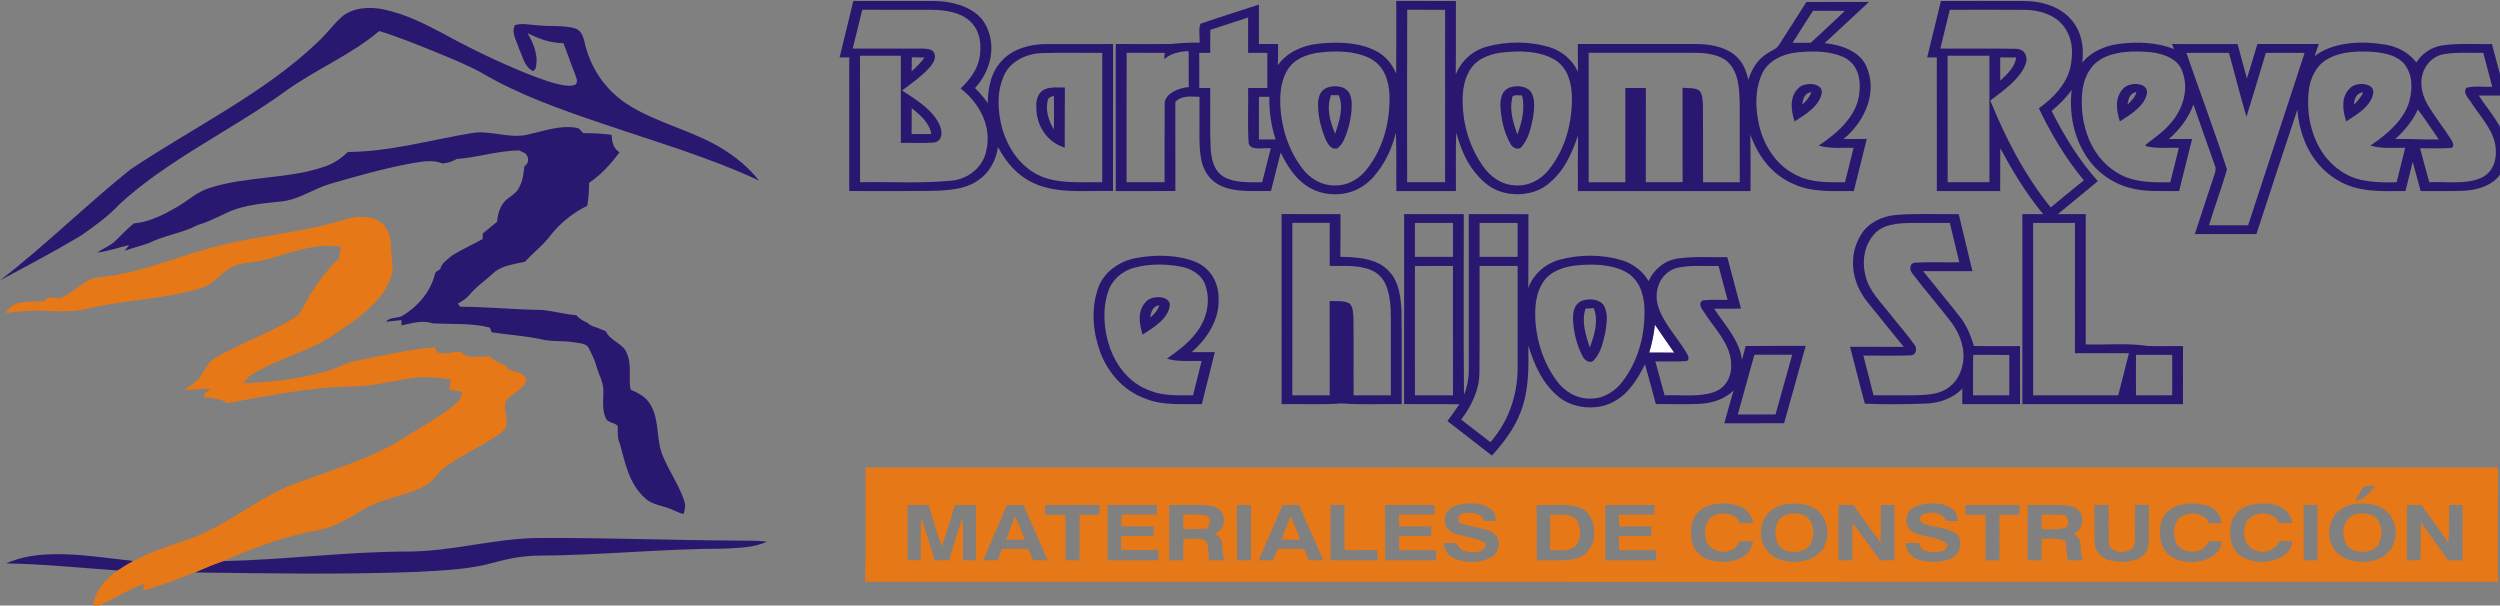 <?xml version="1.0" encoding="UTF-8" standalone="no"?>
<!-- Created with Inkscape (http://www.inkscape.org/) -->
<svg xmlns:inkscape="http://www.inkscape.org/namespaces/inkscape" xmlns:sodipodi="http://sodipodi.sourceforge.net/DTD/sodipodi-0.dtd" xmlns="http://www.w3.org/2000/svg" xmlns:svg="http://www.w3.org/2000/svg" width="166.63mm" height="40.359mm" viewBox="0 0 166.63 40.359" version="1.1" id="svg5" xml:space="preserve" inkscape:export-filename="logosinmargen.svg" inkscape:export-xdpi="96" inkscape:export-ydpi="96">
  <rect x="0" y="0" width="166.63" height="40.359" fill="#808080" stroke="none"/>
  <defs id="defs2"></defs>
  <g inkscape:label="Capa 1" inkscape:groupmode="layer" id="layer1" transform="translate(-17.715,-118.468)">
    <g id="g1198" transform="matrix(0.158,0,0,0.129,10.138,85.672)">
      <g id="#ffffffff">
        <path fill="#ffffff" opacity="1" d="m 746.07,421.95 c 2.66,4.86 5.43,9.65 8.15,14.48 -3.52,-0.02 -7.04,-0.02 -10.55,-0.01 1.16,-4.75 1.98,-9.59 2.4,-14.47 z" id="path1099"></path>
      </g>
      <g id="#2a1770ff">
        <path fill="#2a1770" opacity="1" d="m 407.94,254.73 c 11,0.02 22.01,-0.02 33.01,0.02 8.58,-0.17 18.17,3.08 22.26,11.19 5.31,10.77 3.15,24.32 -3.95,33.78 2,2.44 3.79,5.04 5.39,7.77 0.05,-7.86 1.29,-16.29 6.44,-22.54 4.26,-5.32 11.15,-7.91 17.85,-7.94 9.51,-0.06 19.03,0.02 28.55,-0.03 -0.02,25.32 0,50.64 -0.02,75.96 -10.24,-0.4 -21.02,1.35 -30.74,-2.74 -8.6,-3.59 -14.28,-11.7 -17.77,-20.04 -0.8,6.72 -3.52,13.55 -9.02,17.76 -5.31,4.24 -12.4,4.73 -18.92,4.93 -11.6,0.18 -23.2,0.04 -34.81,0.08 0,-23.01 0.01,-46.02 0,-69.04 -1.36,0 -2.72,0 -4.07,0.01 1.92,-9.73 3.87,-19.44 5.8,-29.17 m 3.75,4.54 c -1.37,6.68 -2.64,13.38 -4.01,20.06 9.79,0.04 19.57,-0.02 29.36,0.02 1.74,0.04 3.87,0.16 4.84,1.87 1.28,2.71 -0.23,5.68 -1.8,7.91 -3.29,4.48 -7.53,8.14 -11.6,11.87 6.54,5.14 13.85,10.7 16.23,19.07 0.78,2.72 0.75,7.15 -2.76,7.8 -4.64,0.46 -9.32,0.08 -13.97,0.2 0,-15.02 0,-30.04 0,-45.06 -5.74,-0.01 -11.49,-0.01 -17.23,0 0.02,21.79 -0.01,43.58 0.02,65.37 12.79,-0.29 25.65,0.71 38.38,-0.78 7.95,-0.82 13.77,-7.95 14.87,-15.55 2.33,-11.7 -2.28,-23.98 -10.82,-32.11 3.92,-4.57 7.16,-9.94 7.98,-16 0.91,-6.48 0.4,-13.91 -4.22,-18.98 -4,-4.39 -10.22,-5.6 -15.91,-5.66 -9.79,-0.06 -19.58,0 -29.36,-0.03 m 60.03,33.4 c -3.47,8.81 -2.91,18.68 -1.05,27.8 2.23,9.22 6.7,18.66 14.88,23.98 8.2,5.07 18.21,3.74 27.38,3.95 0,-22.29 -0.02,-44.58 0.01,-66.87 -8.63,0.11 -17.26,-0.22 -25.88,0.16 -6.69,0.33 -12.94,4.69 -15.34,10.98 m -39.18,-1.63 c 2.05,-2.17 3.91,-4.52 5.42,-7.09 -1.79,-0.05 -3.58,-0.09 -5.36,-0.13 -0.06,2.4 -0.08,4.81 -0.06,7.22 m 0.01,19.07 c -0.04,4.47 -0.01,8.94 -0.02,13.41 2.76,0 5.51,0.01 8.27,-0.04 -0.63,-5.5 -4.45,-9.69 -8.25,-13.37 z" id="path1102"></path>
        <path fill="#2a1770" opacity="1" d="m 636.98,254.72 c 8.38,0.02 16.76,0.01 25.14,0.02 -0.05,12.65 0.08,25.31 -0.07,37.96 2.06,-6.43 6.66,-12.2 13.21,-14.4 8.38,-2.79 17.81,-2.81 26.13,0.21 5.85,2.12 10.08,7.14 12.27,12.84 -0.14,-4.79 -0.07,-9.59 -0.08,-14.38 16.47,0.02 32.95,0 49.42,0.01 5.86,-0.04 12.16,1.24 16.51,5.45 3.59,3.41 5.12,8.33 5.98,13.08 1.33,-5.23 3.69,-10.52 8.15,-13.81 1.65,-1.38 3.91,-2.23 4.82,-4.32 3.86,-7.37 7.65,-14.77 11.53,-22.13 8.8,0.01 17.59,0.01 26.39,-0.01 -6.21,7.12 -12.45,14.21 -18.71,21.29 7.16,0.8 14.71,4.37 17.41,11.49 5.05,13.14 0.11,28.23 -9.4,38.05 3.26,-0.03 6.52,-0.03 9.78,-0.05 -1.8,8.98 -3.67,17.94 -5.48,26.92 -8.28,-0.08 -17.1,0.8 -24.69,-3.25 -10.12,-4.93 -15.94,-15.46 -18.93,-25.89 0.12,9.71 0.04,19.43 0.05,29.15 -24.27,-0.03 -48.55,-0.03 -72.82,0 0,-9.56 -0.07,-19.13 0.05,-28.69 -2.64,9.36 -6.03,19.23 -13.51,25.88 -6.64,5.96 -17.55,5.92 -24.19,-0.02 -7.78,-7 -11.44,-17.39 -13.68,-27.34 -0.28,10.05 -0.09,20.11 -0.13,30.16 -8.38,-0.01 -16.75,-0.02 -25.12,0.01 -0.13,-10.09 0.2,-20.19 -0.23,-30.27 -1.5,8.13 -4.53,16.05 -9.32,22.82 -2.82,3.93 -6.77,7.25 -11.53,8.48 -5.86,1.67 -12.42,0.07 -16.99,-3.9 -5.2,-4.46 -8.23,-10.81 -10.73,-17.05 -1.34,6.63 -2.71,13.25 -4.09,19.87 -7.96,-0.14 -17.14,1.18 -23.65,-4.47 -6.12,-5.64 -6.4,-14.69 -6.52,-22.43 0,-7.24 0,-14.48 0.01,-21.72 -3.63,-0.24 -7.8,-0.73 -10.19,2.66 0.04,15.33 0.01,30.65 0.02,45.98 -8.38,0.03 -16.76,-0.01 -25.14,0.03 -0.01,-25.33 0.01,-50.65 -0.01,-75.98 7.81,-0.04 15.63,0.11 23.45,-0.05 3.95,-0.42 7.9,-0.81 11.89,-0.63 0.2,-3.23 -0.55,-6.74 0.39,-9.79 8.16,-3.45 16.45,-6.6 24.67,-9.91 -0.01,6.79 -0.02,13.59 -0.01,20.38 2.7,0 5.39,0.01 8.09,0.01 -0.01,3.67 0.04,7.34 -0.11,11 3.42,-6.19 9.89,-10.21 16.84,-11.13 8.25,-1.14 17.33,-0.87 24.57,3.72 4.27,2.64 6.95,7.1 8.51,11.76 0.12,-12.54 0.04,-25.07 0.05,-37.61 m 4.61,4.52 c -0.1,29.71 -0.04,59.43 -0.03,89.14 5.33,0 10.67,0 16.01,0 0.02,-29.7 -0.01,-59.39 0.01,-89.09 -5.33,-0.03 -10.67,0.03 -15.99,-0.05 m 162.57,17.1 c 2.55,0 5.12,-0.01 7.69,-0.02 4.74,-5.53 9.69,-10.87 14.33,-16.48 -4.47,-0.06 -8.93,-0.02 -13.4,-0.04 -2.93,5.48 -5.77,11.01 -8.62,16.54 m -245.63,-6.69 c -0.05,3.95 -0.04,7.91 -0.02,11.87 -1.57,0.01 -3.11,0.03 -4.66,0.05 0.03,6.04 -0.02,12.08 0.03,18.13 1.53,0 3.07,0 4.61,0 0.09,10.41 -0.18,20.84 0.17,31.26 0.37,5.22 1.11,11.42 5.71,14.74 4.69,3.18 10.64,2.62 16.03,2.7 1.24,-5.85 2.44,-11.7 3.64,-17.55 -3.04,-0.45 -8.72,1.55 -9.35,-2.83 -0.51,-9.42 -0.07,-18.89 -0.21,-28.32 2.7,0 5.4,0 8.11,0 -0.01,-6.06 0,-12.11 -0.01,-18.17 -2.7,0 -5.4,0 -8.1,0 -0.01,-6.08 0.01,-12.17 -0.01,-18.25 -5.31,2.13 -10.63,4.25 -15.94,6.37 m -19.42,15.14 c 0.05,-0.81 0.13,-2.44 0.18,-3.25 -5.35,-0.02 -10.7,0.02 -16.05,-0.03 -0.1,22.29 -0.01,44.58 -0.04,66.87 5.34,0.01 10.68,0 16.03,0 0.07,-13.78 -0.06,-27.57 0.05,-41.36 0.8,-4.72 5.74,-7.31 10.14,-7.8 -0.03,-6.18 0.01,-12.36 -0.02,-18.54 -3.86,0.02 -7.62,1.26 -10.29,4.11 m 64.34,-3.23 c -4.58,0.92 -9.12,3.29 -11.58,7.41 -3.61,6 -4,13.28 -3.82,20.1 0.55,11.28 3.35,22.69 9.38,32.33 2.89,4.71 7.8,8.74 13.59,8.65 5.77,0.19 10.7,-3.79 13.6,-8.48 7.23,-11.39 9.83,-25.22 9.48,-38.56 -0.29,-6.91 -2.09,-14.86 -8.39,-18.75 -6.64,-3.95 -14.87,-3.96 -22.26,-2.7 m 76.94,0 c -4.6,0.93 -9.12,3.31 -11.58,7.43 -3.27,5.37 -3.85,11.86 -3.86,18 0.19,11.58 2.89,23.33 8.77,33.38 2.79,4.83 7.38,9.27 13.22,9.63 5.86,0.65 11.21,-3.12 14.25,-7.87 7.37,-11.17 10.03,-24.89 9.88,-38.12 -0.2,-6.75 -1.54,-14.41 -7.14,-18.86 -6.71,-4.89 -15.69,-4.89 -23.54,-3.59 m 110.92,10.72 c -3.21,8.51 -2.84,17.96 -1.26,26.78 2.05,10.3 7.06,21.02 16.66,26.23 5.94,3.37 12.95,3.19 19.56,3.1 1.21,-5.94 2.42,-11.87 3.63,-17.81 -4.91,-0.1 -9.99,0.6 -14.71,-1.12 7.99,-6.51 15.48,-14.89 16.95,-25.48 0.9,-6.78 0.48,-15.19 -5.52,-19.63 -6.07,-3.95 -13.83,-3.91 -20.76,-3.03 -6.34,0.8 -12.3,4.85 -14.55,10.96 m -73.18,-10.76 c 0.01,22.29 0,44.58 0,66.87 5.16,-0.01 10.32,-0.01 15.48,0 0.03,-16.23 0,-32.47 0.01,-48.7 2.88,0.01 5.76,0.01 8.64,0 -0.01,16.23 0.01,32.45 -0.01,48.67 5.17,0.03 10.34,0.05 15.52,-0.01 -0.06,-16.26 -0.02,-32.51 -0.03,-48.76 2.4,0.27 5.23,-0.2 7.2,1.54 1.42,2.36 1.22,5.28 1.42,7.94 0.06,13.11 -0.02,26.21 0.03,39.32 5.16,-0.01 10.32,-0.01 15.48,0 -0.02,-13.82 0.02,-27.65 -0.01,-41.47 -0.29,-7.08 -0.31,-15.1 -5.13,-20.81 -3.49,-3.71 -8.87,-4.57 -13.72,-4.58 -14.96,-0.01 -29.92,0.02 -44.88,-0.01 m -139.08,22.72 c -0.04,7.35 -0.03,14.7 -0.01,22.05 2.34,-0.01 4.67,-0.01 7.01,0 -1.85,-7.19 -2.77,-14.61 -2.6,-22.03 -1.47,-0.01 -2.94,-0.02 -4.4,-0.02 z" id="path1104"></path>
        <path fill="#2a1770" opacity="1" d="m 860.93,283.89 c 1.96,-9.72 3.86,-19.44 5.81,-29.15 11.74,0.02 23.49,-0.05 35.24,0.02 7.08,-0.01 14.37,2.78 18.83,8.44 5.28,6.45 6.36,15.26 5.54,23.31 3.51,-5.24 9.29,-8.61 15.47,-9.61 7.77,-1.2 16.09,-0.85 23.25,2.71 -0.22,-0.66 -0.65,-1.98 -0.86,-2.63 9.22,0 18.44,-0.01 27.67,0.01 1.3,5.92 2.58,11.85 3.94,17.77 1.55,-5.91 2.93,-11.86 4.42,-17.78 8.62,0 17.25,0 25.87,0 -0.57,2.09 -1.14,4.18 -1.74,6.26 7.86,-7.4 19.65,-8.02 29.72,-5.98 5.49,1.05 10.31,4.47 13.19,9.26 2.24,-4.39 6.23,-8.03 11.2,-8.88 6.82,-1.17 13.79,-0.47 20.69,-0.66 1.95,8.87 3.85,17.75 5.8,26.63 -3.79,0 -7.57,-0.01 -11.35,-0.01 4.32,8.2 10.51,15.88 11.55,25.39 0.63,5.94 -0.08,12.49 -3.87,17.33 -3.37,4.3 -8.93,6.18 -14.21,6.49 -6,0.27 -12,0.05 -17.99,0.14 -1.14,-5.03 -2.26,-10.06 -3.34,-15.09 -1.04,5.02 -2.07,10.04 -3.07,15.07 -9.15,0.07 -19.05,0.77 -27.05,-4.54 -12.51,-7.94 -17.6,-23.37 -18.56,-37.48 -5.86,21.39 -11.49,42.84 -17.26,64.26 -8.66,0.01 -17.33,-0.02 -25.99,0.01 2.79,-10.35 5.53,-20.71 8.37,-31.04 0.41,-1.43 0.64,-2.95 0.1,-4.37 -3.03,-10.51 -6.09,-21.02 -9.05,-31.55 -1.96,6.69 -5.63,12.76 -10.36,17.85 3.26,-0.03 6.52,-0.03 9.8,-0.04 -1.8,8.98 -3.67,17.94 -5.48,26.91 -7.07,-0.17 -14.41,0.7 -21.19,-1.78 -7.48,-2.5 -13.52,-8.26 -17.34,-15.05 -6.06,-10.66 -7.9,-23.32 -6.8,-35.42 -2.28,4.01 -5.23,7.57 -8.46,10.83 5.24,12.72 11.35,25.18 19.51,36.31 -5.63,5.68 -11.28,11.34 -16.89,17.05 3.92,-0.03 7.85,-0.03 11.78,-0.03 0,22.45 0,44.89 0,67.33 8.69,0.34 17.5,-0.8 26.1,0.79 4.96,0.26 9.95,0 14.93,0.09 -0.04,9.99 -0.03,19.99 -0.01,29.98 -22.58,0.01 -45.16,-0.01 -67.74,0.01 -0.04,-32.73 0.06,-65.46 -0.03,-98.19 2.92,0 5.85,-0.01 8.78,0 -7.21,-10.69 -12.94,-22.28 -18.07,-34.08 -0.07,7.39 -0.01,14.78 -0.05,22.17 -8.91,-0.03 -17.82,-0.02 -26.72,-0.01 -0.04,-23.01 0,-46.03 -0.02,-69.04 -1.37,-0.01 -2.72,-0.01 -4.06,-0.01 m 9.53,-24.6 c -1.31,6.69 -2.64,13.37 -3.98,20.05 10.75,0.1 21.5,-0.17 32.24,0.12 3.91,0.3 4.78,5.07 3.67,8.14 -2.54,7.75 -9.08,13.19 -14.84,18.6 6.44,19.25 14.28,38.2 25.48,55.22 4.69,-4.64 9.25,-9.41 13.98,-14.01 -7.81,-11.58 -13.9,-24.23 -18.97,-37.22 6.28,-5.44 11.52,-12.46 13.2,-20.73 1.45,-7.51 1.25,-15.99 -3.27,-22.47 -3.53,-5.17 -9.87,-7.67 -15.97,-7.67 -10.52,-0.1 -21.03,-0.03 -31.54,-0.03 m 60.49,28.73 c -5.09,7.2 -5.17,16.57 -4.54,25.03 1.15,11.67 5.49,24.21 15.58,31.08 6.25,4.38 14.17,4.46 21.5,4.25 1.23,-5.92 2.43,-11.86 3.63,-17.79 -4.67,-0.18 -9.52,0.64 -14.03,-0.91 l 0.06,-0.71 c 3.11,-3.12 6.65,-5.87 9.28,-9.47 6.58,-8.12 9.37,-19.71 5.69,-29.68 -2.32,-6.08 -9.14,-8.51 -15.14,-8.84 -7.76,-0.63 -16.97,0.36 -22.03,7.04 m 95.29,0.25 c -4.89,7.13 -4.95,16.31 -4.38,24.62 1.13,11.6 5.38,24.03 15.27,31.02 6.3,4.56 14.37,4.7 21.83,4.49 1.22,-5.94 2.44,-11.87 3.63,-17.81 -4.9,-0.12 -9.98,0.63 -14.67,-1.15 7.3,-6.02 14.23,-13.4 16.42,-22.9 1.36,-6.46 1.52,-13.89 -2.34,-19.56 -3.68,-4.9 -10.29,-5.95 -16.02,-6.13 -7.13,-0.27 -15.32,1.25 -19.74,7.42 m -55.97,-6.73 c 5.67,20.09 11.81,40.09 17.13,60.27 -2.29,9.66 -5.2,19.18 -7.59,28.83 5.5,-0.05 11,-0.01 16.51,-0.02 7.95,-29.69 15.91,-59.39 23.84,-89.08 -5.46,-0.01 -10.91,-0.01 -16.37,0 -2.73,11 -5.34,22.03 -8.16,33.01 -2.69,-10.95 -4.89,-22.02 -7.4,-33.01 -5.99,-0.01 -11.98,-0.01 -17.96,0 m 101.11,6.95 c -3.17,6.12 -2.24,13.56 0.57,19.63 3.06,6.4 7,12.34 10.24,18.66 0.43,1.19 1.37,3.16 -0.2,3.88 -4.37,0.44 -8.77,0.08 -13.14,0.2 1.28,5.85 2.55,11.7 3.9,17.54 7.17,-0.43 14.92,1.24 21.61,-2.11 5.45,-2.88 6.86,-9.71 6.4,-15.37 -0.49,-8.82 -6.17,-15.97 -10.2,-23.46 -1.11,-2.37 -4.03,-5.37 -2.02,-7.93 3.45,-1.01 7.19,-0.27 10.76,-0.46 -1.25,-5.85 -2.53,-11.69 -3.78,-17.53 -5.53,0.12 -11.13,-0.42 -16.59,0.66 -3.39,0.69 -6.01,3.3 -7.55,6.29 m -201.84,-5.47 c 0.03,21.79 -0.01,43.58 0.03,65.36 5.87,0 11.74,0.01 17.62,0 0,-21.79 0.01,-43.57 -0.01,-65.36 -5.88,-0.02 -11.76,-0.03 -17.64,0 m 22.21,0.87 c -0.01,4.01 -0.04,8.02 0.01,12.03 3.05,-3.45 6.24,-7.21 6.72,-11.99 -2.25,-0.03 -4.49,-0.04 -6.73,-0.04 m 176.18,26.9 c -2.1,5.69 -5.48,10.79 -9.53,15.27 6.13,-0.18 12.25,0.36 18.38,0.23 -2.96,-5.16 -5.76,-10.42 -8.85,-15.5 m -162.31,58.62 c 0.02,29.69 -0.01,59.38 0.02,89.07 11.96,0.01 23.93,-0.01 35.89,0 1.51,-7.25 3.01,-14.5 4.51,-21.75 -7.59,-0.01 -15.18,0 -22.77,0 0.01,-22.44 -0.01,-44.88 0.01,-67.31 -5.89,-0.02 -11.77,-0.02 -17.66,-0.01 m 43.4,68.18 c -0.06,6.97 -0.02,13.93 0,20.9 5.09,-0.02 10.18,0 15.28,-0.02 0.01,-6.96 0,-13.91 0,-20.87 -5.1,0 -10.19,0.01 -15.28,-0.01 z" id="path1106"></path>
        <path fill="#2a1770" opacity="1" d="m 192.04,263.02 c 4.55,-4.89 11.89,-5.55 18.03,-3.85 8.88,2.39 16.87,7.2 24.51,12.2 11.56,7.76 23.54,14.93 36.04,21.06 5.02,2.32 10.04,4.89 15.52,5.92 1.55,0.25 3.3,0.42 4.7,-0.48 1.11,-1.73 0.08,-3.72 -0.34,-5.48 -1.75,-5.25 -3.15,-10.6 -4.88,-15.86 -5.51,-0.02 -10.58,-2.33 -15.15,-5.2 2.8,5.67 4.83,12.32 3.33,18.62 -0.25,0.25 -0.76,0.75 -1.01,1 -3.61,-2.26 -4.18,-7.2 -5.69,-10.91 -0.94,-4.14 -3.62,-8.6 -1.95,-12.82 3.13,-1.21 6.52,-0.05 9.76,0.1 5.11,0.72 10.46,-0.15 15.42,1.5 3.01,1.04 3.63,4.5 4.23,7.22 2.17,12.1 7.98,23.89 17.63,31.74 12.48,10.08 28.66,13.99 41.26,23.89 5.76,4.41 10.78,9.79 14.71,15.89 -21,-12.11 -43.95,-20.15 -66.22,-29.52 -17.62,-7.27 -35.32,-14.95 -50.83,-26.2 -6.33,-4.29 -13.26,-7.57 -20.05,-11.05 -7.61,-3.72 -15.19,-7.57 -23.15,-10.52 -11.84,12.38 -27.42,20.17 -40.1,31.57 -22.56,19.86 -49.18,35.08 -69.28,57.71 -4.74,6.22 -10.58,11.47 -16.54,16.49 -11.02,8.05 -22.48,15.49 -33.91,22.96 19.17,-18.16 35.99,-38.63 54.8,-57.14 26.48,-21.76 56.66,-39.5 79.08,-65.85 3.67,-4.09 6.43,-8.9 10.08,-12.99 z" id="path1108"></path>
        <path fill="#2a1770" opacity="1" d="m 806.75,299.61 c 2.63,-3.1 9.84,-2.7 9.73,2.29 -0.67,6.74 -6.52,11.22 -11.5,15.06 -1.43,-5.64 -2.37,-12.6 1.77,-17.35 m 1.43,8.68 c 1.79,-1.83 3.19,-4 3.93,-6.46 -3.14,0.53 -3.56,3.88 -3.93,6.46 z" id="path1110"></path>
        <path fill="#2a1770" opacity="1" d="m 943.8,299.81 c 2.55,-3.37 10.19,-2.95 9.88,2.22 -0.72,6.66 -6.55,11.11 -11.47,14.93 -1.44,-5.58 -2.35,-12.37 1.59,-17.15 m 1.61,8.45 c 1.75,-1.84 3.34,-3.92 3.79,-6.5 -3.04,0.71 -3.39,3.94 -3.79,6.5 z" id="path1112"></path>
        <path fill="#2a1770" opacity="1" d="m 1039.5,299.55 c 2.65,-3.05 9.9,-2.61 9.64,2.4 -0.62,6.7 -6.51,11.19 -11.46,15 -1.45,-5.65 -2.39,-12.67 1.82,-17.4 m 1.41,8.79 c 1.7,-1.86 3.08,-4 3.95,-6.38 -3.22,0.33 -3.68,3.8 -3.95,6.38 z" id="path1114"></path>
        <path fill="#2a1770" opacity="1" d="m 487.37,301.39 c 2.57,-2.59 6.51,-1.87 9.8,-1.95 -0.1,10.36 0.01,20.73 -0.06,31.09 -7.47,-2.87 -11.34,-10.92 -11.89,-18.5 -0.22,-3.59 -0.42,-7.78 2.15,-10.64 m 2.58,4.69 c -1.01,5.13 0.28,10.43 2.58,15.04 0.08,-5.81 0.08,-11.62 0.01,-17.42 -1.09,0.52 -2.53,0.91 -2.59,2.38 z" id="path1116"></path>
        <path fill="#2a1770" opacity="1" d="m 607.48,299.67 c 2.32,-1.18 5.3,-1.15 7.57,0.15 2.35,1.55 2.95,4.58 3.1,7.19 0.19,5.89 -0.8,11.79 -2.53,17.41 -0.8,2.4 -1.68,4.98 -3.73,6.62 -2.5,0.45 -3.66,-2.3 -4.47,-4.15 -2.18,-6.03 -3.47,-12.44 -3.45,-18.86 0.05,-3.03 0.6,-6.72 3.51,-8.36 m 2,3.73 c -2.12,6.53 -0.41,13.66 1.7,20 1.74,-6.41 3.68,-13.43 1.56,-19.97 -1.09,-0.02 -2.18,-0.03 -3.26,-0.03 z" id="path1118"></path>
        <path fill="#2a1770" opacity="1" d="m 685.16,299.32 c 3.04,-1.13 7.28,-0.47 8.79,2.73 1.83,4.1 1.14,8.78 0.69,13.1 -0.89,5.06 -1.72,10.45 -4.68,14.77 -1.27,2.31 -4.03,0.68 -4.73,-1.2 -2.88,-6.15 -4.07,-13.05 -4.32,-19.8 -0.07,-3.51 0.46,-8.14 4.25,-9.6 m 0.66,5.69 c -1.11,6.28 0.48,12.68 2.22,18.7 1.98,-6.49 3.34,-13.42 2,-20.18 -1.41,0.15 -4.14,-0.83 -4.22,1.48 z" id="path1120"></path>
        <path fill="#2a1770" opacity="1" d="m 270.81,323.72 c 6.58,-1.8 13.26,-4.88 20.23,-3.48 1.51,0.16 2.05,1.78 2.94,2.78 4,0.07 8.01,0.13 11.96,0.87 0.19,3.28 0.53,6.9 3.38,9.05 -3.57,5.78 -7.6,11.4 -12.85,15.77 -0.06,3.97 -0.17,7.95 -0.81,11.88 -6.2,3.61 -11.27,8.97 -15.26,14.88 -2.96,5.19 -7.49,9.19 -10.96,14 -4.6,1.28 -9.85,1.96 -13.23,5.71 -3.4,3.93 -7.53,7.23 -10.36,11.62 -1.24,1.78 -3.02,3.06 -4.74,4.33 0.25,0.4 0.75,1.18 1,1.58 11.65,0.09 23.23,1.49 34.88,1.69 4.73,0.65 9.3,2.23 14.07,2.69 1.13,1.66 2.69,2.87 4.49,3.77 1.06,1.21 2.37,2.09 3.94,2.52 1.38,0.67 2.74,1.36 4.11,2.06 1.53,4.87 7.48,6.31 8.75,11.3 2.28,6.07 0.58,12.61 1.65,18.87 3.56,1.71 6.87,4.24 8.48,7.96 3.91,8.39 2.08,18.08 5.24,26.68 2.63,7.74 6.82,14.9 8.89,22.84 0.69,2.26 0.31,4.6 -0.35,6.81 -1.46,-0.62 -2.88,-1.29 -4.25,-2.06 -3.79,-2.38 -8.81,-2.49 -11.82,-6.11 -7.07,-7.68 -8.49,-18.49 -10.74,-28.25 -1.18,-2.96 -0.79,-6.14 -0.91,-9.23 -1.18,-1.51 -3.56,-1.58 -4.72,-3.18 -2.11,-4.75 -1.26,-10.07 -1.33,-15.1 0.03,-4.32 -1.97,-8.25 -2.91,-12.39 -0.71,-3.4 -2.08,-6.62 -3.4,-9.82 -1.13,-2.27 -4.02,-2.19 -6.15,-2.68 -4.72,-0.91 -9.65,-0.22 -14.28,-1.67 -6.68,-1.7 -13.57,-2.22 -20.33,-3.48 -0.22,-0.61 -0.65,-1.84 -0.87,-2.45 -7.78,-2.47 -16.07,-1.62 -24.08,-2.18 -4.34,-1.82 -8.88,-0.01 -13.16,1.05 0,-0.69 0.01,-2.05 0.02,-2.74 -2.17,0.27 -4.32,0.6 -6.49,0.84 1.56,-2.67 5.05,-1.41 7.17,-3.28 6.77,-5.12 11.72,-12.84 13.38,-21.18 0.05,-1.35 1.38,-1.87 2.25,-2.64 0.52,-3.04 2.91,-4.88 4.89,-6.98 4.09,-3.25 8.76,-5.66 13.03,-8.65 0.01,-0.7 0.01,-2.1 0.02,-2.8 2.02,-2.04 4.06,-4.07 6.07,-6.13 0.33,-4 1.12,-8.12 3.79,-11.27 1.47,-1.25 2.8,-2.66 4.18,-4 2.69,-3.96 3.12,-8.7 3.55,-13.33 2.09,-1.77 1.97,-4.5 0.53,-6.63 -0.93,-0.54 -1.85,-1.08 -2.75,-1.64 -8.98,0.18 -17.44,3.65 -26.34,4.46 -1.74,1.28 -3.89,2.12 -6.02,2.31 -4.13,-2.16 -8.79,-0.92 -13.09,-0.06 -11.67,2.61 -22.97,6.61 -34.23,10.59 -7.15,2.5 -13.04,8.15 -20.74,9.12 -7.26,0.9 -14.75,1.7 -21.39,4.98 -4.54,2.48 -8.82,5.43 -13.73,7.14 -6.41,4.2 -14.19,5.36 -20.68,9.38 -3.33,1.5 -6.86,2.47 -10.2,3.95 0.48,-0.74 1.44,-2.21 1.93,-2.94 -4.53,1.23 -8.85,3.22 -13.52,3.87 2.32,-1.99 5.15,-3.32 7.28,-5.54 2.72,-3.19 5.2,-6.59 8.22,-9.51 6.73,-0.78 12.56,-4.55 17.98,-8.35 4.73,-3.21 8.46,-7.9 13.92,-9.96 15.47,-6.16 32.87,-4.5 48.27,-10.92 4,-1.57 7.34,-4.38 10.05,-7.68 17.92,-0.13 34.97,-6.28 52.36,-9.77 7.97,-1.65 15.89,3.15 23.79,0.73 z" id="path1122"></path>
        <path fill="#2a1770" opacity="1" d="m 588.58,364.85 c 8.28,0.02 16.57,0 24.85,0.01 -0.04,7.35 0.06,14.71 -0.06,22.06 6.42,0.16 13.52,0.63 18.51,5.21 6.01,5.52 6.87,14.28 7.27,21.96 0.22,16.31 0.03,32.63 0.1,48.95 -8.48,-0.21 -16.99,0.44 -25.43,-0.38 -8.37,0.83 -16.82,0.16 -25.22,0.39 -0.01,-32.74 0.02,-65.47 -0.02,-98.2 m 4.55,4.55 c -0.01,29.69 0.01,59.39 -0.01,89.08 5.26,0 10.51,-0.01 15.77,0.01 -0.04,-16.24 0.02,-32.48 -0.03,-48.71 2.73,0.17 5.78,-0.4 8.22,1.13 1.81,1.85 1.56,4.69 1.8,7.07 0.19,13.5 0,27 0.1,40.5 5.24,0 10.47,0 15.71,0 -0.01,-13.17 0.01,-26.34 0,-39.51 -0.03,-5.92 -0.2,-11.99 -2.16,-17.65 -1.08,-3.19 -3.24,-6.09 -6.3,-7.58 -5.35,-2.72 -11.54,-2.01 -17.33,-2.1 -0.05,-7.41 -0.01,-14.83 -0.02,-22.24 -5.25,0.01 -10.5,0.01 -15.75,0 z" id="path1124"></path>
        <path fill="#2a1770" opacity="1" d="m 640.28,364.86 c 8.39,-0.01 16.77,0.01 25.16,0 0.06,31.12 -0.13,62.24 0.09,93.36 1.42,-4.23 2.05,-8.69 2.03,-13.14 -0.01,-26.73 0,-53.46 -0.01,-80.2 8.39,0.01 16.77,0 25.16,0.01 -0.04,12.73 0.06,25.46 -0.05,38.19 1.95,-6.64 6.72,-12.55 13.44,-14.73 8.39,-2.74 17.85,-2.71 26.15,0.37 4.99,1.92 8.91,5.95 11.16,10.75 2.04,-5.52 6.36,-10.66 12.43,-11.7 6.85,-1.19 13.85,-0.49 20.77,-0.67 1.9,8.87 3.86,17.73 5.78,26.59 -3.78,0.04 -7.56,0.04 -11.33,0.03 4.54,8.51 10.87,16.55 11.72,26.5 0.51,-2.4 1.05,-4.8 1.59,-7.2 8.43,-0.15 16.87,-0.02 25.31,-0.07 -3.04,13.32 -6.07,26.63 -9.09,39.95 -8.41,0.01 -16.81,-0.01 -25.22,0.02 1.31,-5.63 2.49,-11.28 3.87,-16.89 -3.52,4.18 -8.73,6.58 -14.15,6.85 -6.2,0.33 -12.42,0.14 -18.62,0.09 -1.49,-6.82 -2.96,-13.65 -4.56,-20.45 -3.18,7.32 -6.68,15.29 -13.78,19.62 -7.01,4.36 -16.74,3.05 -22.53,-2.76 -7.18,-7.1 -10.48,-17.05 -12.91,-26.61 0.11,11.49 0.3,23.25 -3.25,34.32 -2.5,8.23 -7.03,15.64 -12.11,22.52 -6.23,-5.97 -12.5,-11.91 -18.79,-17.83 1.76,-2.86 3.47,-5.76 5.06,-8.72 -7.77,-0.06 -15.54,0.03 -23.32,-0.05 0.01,-32.72 0.01,-65.43 0,-98.15 m 4.57,4.56 c -0.02,5.84 -0.03,11.68 -0.01,17.52 5.35,0.01 10.7,0.01 16.06,0 -0.03,-5.85 -0.02,-11.69 -0.01,-17.53 -5.35,-0.01 -10.7,-0.01 -16.04,0.01 m 27.26,-0.02 c 0,5.85 0,11.7 0,17.55 5.35,-0.01 10.7,0 16.05,-0.01 0,-5.84 0,-11.69 0,-17.53 -5.35,-0.01 -10.7,0 -16.05,-0.01 m 39.39,22.18 c -4.86,0.87 -9.7,3.34 -12.21,7.74 -3.75,6.52 -3.95,14.36 -3.58,21.69 0.77,10.52 3.51,21.1 9.05,30.16 2.98,4.99 8.15,9.27 14.25,9 5.75,0.02 10.52,-4.1 13.38,-8.78 7.1,-11.39 9.65,-25.16 9.26,-38.43 -0.3,-6.82 -2.1,-14.55 -8.21,-18.49 -6.5,-3.99 -14.63,-4.01 -21.94,-2.89 m -66.66,0.07 c 0,22.27 -0.02,44.55 0.01,66.83 5.34,0 10.69,-0.01 16.05,0.01 -0.03,-22.29 -0.01,-44.57 -0.02,-66.85 -5.35,0 -10.7,-0.01 -16.04,0.01 m 27.27,-0.01 c -0.04,18.45 0.08,36.89 -0.06,55.34 -0.08,8.59 -3.22,16.81 -7.7,24.04 4.13,3.87 8.21,7.79 12.32,11.67 8.44,-11.76 11.85,-26.36 11.49,-40.69 0.01,-16.79 -0.01,-33.58 0.01,-50.36 -5.36,0 -10.71,-0.01 -16.06,0 m 82.7,1.16 c -7.03,3.1 -9.03,12.04 -7.55,18.96 2.1,9.37 8.5,16.92 12.49,25.49 0.52,1.06 1.09,3.61 -0.81,3.57 -4.22,0.36 -8.46,0.05 -12.68,0.16 1.29,5.84 2.59,11.68 3.9,17.51 6.89,-0.37 14.16,1.05 20.73,-1.63 5.73,-2.38 7.68,-9.16 7.35,-14.86 -0.26,-10.11 -7.11,-18.14 -11.57,-26.71 -0.94,-1.67 -2.5,-4.49 -0.35,-5.87 3.44,-0.53 6.94,-0.16 10.42,-0.23 -1.26,-5.86 -2.54,-11.72 -3.82,-17.57 -6.02,0.26 -12.28,-0.66 -18.11,1.18 m -8.74,29.15 c -0.42,4.88 -1.24,9.72 -2.4,14.47 3.51,-0.01 7.03,-0.01 10.55,0.01 -2.72,-4.83 -5.49,-9.62 -8.15,-14.48 m 41.96,15.56 c -2.34,10.29 -4.64,20.58 -6.98,30.87 5.3,-0.03 10.6,-0.02 15.91,-0.01 2.33,-10.29 4.67,-20.57 7.03,-30.86 -5.32,-0.01 -10.65,-0.01 -15.96,0 z" id="path1126"></path>
        <path fill="#2a1770" opacity="1" d="m 833.16,375.21 c 2.78,-5.58 8.52,-9.36 14.71,-9.92 8.75,-0.88 17.58,-0.23 26.37,-0.44 1.93,9.82 3.83,19.64 5.77,29.46 -6.94,0 -13.88,0.02 -20.81,0 5.18,7.92 10.51,15.75 15.61,23.72 2.92,4.56 4.52,9.76 5.85,14.96 6.47,0.19 12.95,0 19.43,0.07 0.02,9.99 0,19.99 0.01,29.98 -8.13,-0.01 -16.25,0 -24.38,0.01 0,-2.69 0,-5.38 0.07,-8.06 -3.74,4.85 -9.63,7.6 -15.7,7.78 -8.47,0.36 -16.99,0.48 -25.44,0.05 -2.19,-9.78 -4.12,-19.61 -6.25,-29.4 7.54,0.02 15.09,-0.02 22.63,0.02 -5.1,-7.7 -10.19,-15.41 -15.28,-23.12 -6.78,-10.18 -8.32,-24.13 -2.59,-35.11 m 6.13,-0.9 c -5.14,6.26 -5.98,15.14 -4.29,22.83 1.5,7.65 6.74,13.67 10.77,20.1 3.2,5.04 6.79,9.86 9.76,15.05 1.16,1.74 1.07,5.3 -1.54,5.54 -6.65,0.4 -13.33,0.03 -19.98,0.13 1.43,6.83 2.91,13.65 4.29,20.49 5.91,0.04 11.82,0.07 17.74,0 4.27,-0.17 8.87,-0.37 12.52,-2.86 4.44,-3.05 6.68,-8.39 7.42,-13.57 1.07,-7.38 -1.02,-14.92 -4.84,-21.22 -5.32,-8.61 -11.28,-16.81 -16.56,-25.44 -1.1,-1.69 -1.27,-5.22 1.37,-5.42 6.16,-0.43 12.36,-0.05 18.54,-0.18 -1.34,-6.78 -2.67,-13.58 -4,-20.36 -4.51,0.02 -9.01,0 -13.51,0 -6.08,0.05 -13.35,-0.16 -17.69,4.91 m 40.99,84.19 c 5.1,-0.03 10.19,-0.02 15.29,-0.02 -0.02,-6.96 0,-13.92 -0.01,-20.87 -5.08,-0.02 -10.16,0.02 -15.23,-0.04 -0.12,6.97 -0.04,13.95 -0.05,20.93 z" id="path1128"></path>
        <path fill="#2a1770" opacity="1" d="m 527.38,387.51 c 8.22,-1.79 17.37,-1.74 25.03,2.1 7.01,3.61 9.77,11.97 9.61,19.42 0.26,10.2 -4.55,19.81 -11.35,27.16 3.25,-0.03 6.51,-0.02 9.76,-0.03 -1.82,8.96 -3.66,17.92 -5.48,26.88 -7.8,-0.13 -16.02,0.81 -23.31,-2.59 -10.11,-4.3 -16.53,-14.26 -19.61,-24.45 -3.11,-10.6 -3.87,-22.2 -0.83,-32.91 2.09,-7.64 8.4,-13.87 16.18,-15.58 m -0.97,5.07 c -5.62,1.85 -9.65,6.9 -11.06,12.53 -2.42,9.39 -1.77,19.44 0.8,28.73 2.64,9.12 8,18.3 17.01,22.29 5.62,2.71 12,2.39 18.08,2.35 1.22,-5.92 2.44,-11.83 3.62,-17.76 -4.89,-0.13 -9.98,0.6 -14.67,-1.17 4.55,-3.88 9.03,-7.99 12.22,-13.1 4.83,-7.48 6.49,-17.14 3.78,-25.69 -1.45,-4.56 -5.59,-7.76 -10.17,-8.78 -6.41,-1.47 -13.34,-1.53 -19.61,0.6 z" id="path1130"></path>
        <path fill="#2a1770" opacity="1" d="m 531.72,409.73 c 2.63,-3.05 9.77,-2.75 9.72,2.22 -0.6,6.78 -6.52,11.28 -11.5,15.13 -1.4,-5.64 -2.37,-12.6 1.78,-17.35 m 1.41,8.63 c 1.82,-1.79 3.26,-3.95 3.9,-6.45 -3.05,0.63 -3.51,3.87 -3.9,6.45 z" id="path1132"></path>
        <path fill="#2a1770" opacity="1" d="m 715.42,409.6 c 3.15,-1.37 7.69,-0.73 9.22,2.71 1.85,4.34 1.04,9.24 0.5,13.79 -0.95,4.87 -1.73,10.14 -4.77,14.22 -1.66,2.14 -4.07,-0.11 -4.74,-1.89 -2.66,-6.1 -3.87,-12.8 -4.11,-19.42 -0.01,-3.39 0.41,-7.79 3.9,-9.41 m 3.18,24.19 c 1.99,-6.49 3.75,-13.65 1.71,-20.33 -0.88,0.05 -2.62,0.15 -3.5,0.21 -1.78,6.68 0.03,13.62 1.79,20.12 z" id="path1134"></path>
        <path fill="#2a1770" opacity="1" d="m 219.97,539.2 c 18.6,0 36.39,-6.76 54.97,-6.99 28.11,-0.2 56.21,1.16 84.32,1.34 4.07,0.08 8.17,-0.1 12.21,0.52 -5.5,3.27 -12.24,3.21 -18.45,3.64 -26.07,0.09 -52.01,3.43 -78.08,3.62 -6.24,0.03 -12.37,1.47 -18.26,3.44 -10.46,3.72 -21.68,4.16 -32.66,4.93 -31.28,1.46 -62.61,0.81 -93.91,0.3 3.94,-2.05 7.86,-4.15 11.96,-5.85 26.02,-0.7 51.85,-4.89 77.9,-4.95 z" id="path1136"></path>
        <path fill="#2a1770" opacity="1" d="m 50.56,545.33 c 9.88,-5.45 21.65,-5.27 32.56,-4.16 7.05,0.81 14.07,1.9 21.09,2.92 -2.28,1.5 -4.48,3.13 -6.56,4.9 -15.69,-1.31 -31.34,-3.36 -47.09,-3.66 z" id="path1138"></path>
      </g>
      <g id="#e67817ff">
        <path fill="#e67817" opacity="1" d="m 192.16,368.08 c 4.05,-1.56 8.63,-2.49 12.86,-1.13 4.86,1.78 7.51,7.01 7.69,11.96 0.18,5.35 1.05,10.71 0.77,16.07 -2.63,13.63 -13.65,23.17 -23.88,31.52 -10.46,9.36 -24.63,12.85 -35.61,21.45 -1.45,1.1 -2.41,2.67 -3.22,4.28 11.93,-0.43 23.88,-2.3 35.17,-6.25 4.17,-1.31 7.63,-4.27 11.93,-5.21 11.05,-2.73 22.06,-5.9 33.41,-7.11 0.46,0.94 0.93,1.89 1.39,2.85 3.19,0.71 6.33,-0.3 9.48,-0.69 2.75,4.45 8.25,1.99 12.52,2.65 1.74,2.05 3.92,3.62 6.46,4.54 0.51,0.73 1.01,1.47 1.52,2.22 2.77,1.11 7.37,1.9 7.31,5.72 -1.17,4.9 -6.89,6.71 -8.85,11.11 -0.7,4.38 1.38,8.87 0.22,13.24 -1.17,2.09 -3.19,3.51 -4.98,5.03 -6.6,5.12 -13.86,9.35 -20.18,14.83 -3.68,3.04 -5.31,8 -9.52,10.48 -7.68,4.92 -17.2,6 -24.66,11.34 -6.1,4.35 -12.09,9.35 -19.53,11.16 -14.26,2.98 -27.62,9.15 -40.39,16.01 -4.1,1.7 -8.02,3.8 -11.96,5.85 -7.11,3.42 -14.25,6.89 -21.78,9.34 0.12,-0.85 0.35,-2.56 0.46,-3.41 -7.69,3.15 -13.84,9.07 -21.51,12.24 0.11,-7.65 4.66,-14.42 10.37,-19.18 2.08,-1.77 4.28,-3.4 6.56,-4.9 6.72,-4.3 14.06,-7.51 21.47,-10.43 18.44,-7.34 31.53,-23.63 49.97,-31 15.1,-6.76 31.04,-12.54 43.97,-23.17 6.18,-4.73 12.64,-9.12 18.35,-14.42 2.31,-2.26 5.17,-4.83 4.69,-8.4 -1.73,-0.41 -3.46,-0.81 -5.19,-1.2 0.2,-1.71 0.4,-3.42 0.6,-5.12 -5.96,-1.37 -12.21,-1.69 -18.21,-0.42 -7.89,1.65 -15.69,4.08 -23.83,4 -17.72,0.36 -34.96,4.83 -52.17,8.61 -2.72,-2.37 -6.41,-2.51 -9.78,-3.06 0.03,-0.49 0.1,-1.48 0.14,-1.97 0.92,-0.78 1.84,-1.55 2.76,-2.33 -3.76,-0.09 -7.49,0.36 -11.25,0.43 1.85,-1.73 3.94,-3.21 5.65,-5.08 2.7,-3.72 3.64,-8.76 7.59,-11.53 10.49,-7.45 22.44,-12.59 32.77,-20.28 3.12,-2.19 4.11,-6.05 5.76,-9.28 3.47,-7.92 8.08,-15.35 13.6,-21.99 0.17,-1.9 0.38,-3.79 0.61,-5.68 -10.91,-2.22 -21.04,3.17 -31.09,6.45 -5.15,1.91 -11.23,1.18 -15.76,4.66 -4.29,2.99 -6.8,8.2 -11.85,10.13 -15.31,5.87 -32.01,6.01 -47.66,10.62 -6.25,1.93 -12.86,1.49 -19.31,1.15 -5.29,-0.36 -10.53,0.52 -15.77,1.17 1.37,-2.15 2.87,-4.52 5.53,-5.15 3.61,-0.87 7.37,-0.63 11.04,-1.01 0.81,-3.04 4.03,-1.48 6.21,-1.43 4.94,-2.23 8.27,-6.77 12.78,-9.65 2.13,-1.3 4.74,-1.17 7.11,-1.66 17.04,-2.82 32.27,-11.51 48.74,-16.29 16.64,-4.99 34.18,-6.52 50.48,-12.68 z" id="path1141"></path>
        <path fill="#e67817" opacity="1" d="m 413.1,495.78 c 193.95,-0.09 387.9,-0.01 581.85,-0.04 35.59,0.04 71.19,-0.08 106.78,0.06 -0.07,19.69 -0.02,39.37 -0.03,59.05 -229.6,0.05 -459.21,0.09 -688.81,-0.02 0.43,-19.68 0.03,-39.37 0.21,-59.05 m 632.2,9.63 c -1.33,2.4 -2.63,4.81 -3.82,7.28 4.35,0.17 5.91,-4.7 8.72,-7.22 -1.65,-0.03 -3.27,-0.04 -4.9,-0.06 m -243.93,9.26 c -10.72,2.1 -13.34,16.55 -7.67,24.58 5.5,7.85 19.48,6.87 23.51,-1.97 2.51,-5.91 2.32,-13.53 -1.91,-18.62 -3.4,-3.93 -9.04,-4.87 -13.93,-3.99 m 195.79,0.52 c -5.06,1.52 -8.04,6.74 -8.31,11.79 -0.44,5.14 0.34,11.15 4.57,14.65 7.03,6.01 21.03,2.55 21.49,-7.71 -1.76,-0.06 -3.5,-0.11 -5.24,-0.16 -1.49,3.5 -4.68,6.34 -8.75,5.37 -6.71,-1.44 -7.27,-10.18 -5.15,-15.44 2.42,-5.7 12.08,-5.51 13.52,0.85 1.88,0 3.77,0 5.68,0 -0.55,-2.1 -0.86,-4.41 -2.35,-6.09 -3.64,-4.49 -10.31,-4.84 -15.46,-3.26 m 43.34,-0.39 c -9.9,2.43 -12.34,15.48 -7.77,23.43 4.72,8.41 18.73,8.46 23.58,0.15 3.12,-5.52 3.05,-12.89 -0.25,-18.32 -3.25,-5.07 -9.97,-6.61 -15.56,-5.26 m -609.7,0.39 c 0.09,9.52 -0.04,19.05 0.07,28.57 1.84,-0.05 3.69,-0.07 5.55,-0.11 0.04,-7.43 -0.17,-14.87 0.14,-22.29 1.89,7.44 3.9,14.85 5.64,22.33 2.02,0.01 4.05,0.02 6.08,0.04 1.97,-7.27 3.5,-14.66 5.7,-21.86 0.38,7.27 0.09,14.57 0.2,21.85 1.81,-0.01 3.64,-0.01 5.47,-0.01 -0.05,-9.51 -0.07,-19.01 0.03,-28.52 -2.95,-0.04 -5.89,-0.06 -8.84,-0.04 -1.75,7.21 -3.62,14.39 -5.61,21.54 -1.89,-7.17 -3.82,-14.32 -5.56,-21.52 -2.96,-0.05 -5.92,-0.05 -8.87,0.02 m 41.88,0.03 c -3.05,9.58 -6.84,18.91 -9.9,28.49 2.04,0 4.08,-0.01 6.12,-0.02 0.6,-1.98 1.21,-3.95 1.83,-5.92 3.61,0.08 7.23,0.08 10.85,-0.07 0.79,1.96 1.54,3.96 2.22,5.97 2.03,0.04 4.05,0.05 6.09,0.07 -3.28,-9.56 -6.84,-19.01 -10.14,-28.55 -2.36,-0.04 -4.72,-0.03 -7.07,0.03 m 16.16,-0.04 c 0.02,1.67 0.05,3.35 0.08,5.04 2.83,0 5.66,0 8.5,-0.01 0.08,7.82 0.01,15.65 0.03,23.47 1.95,0.03 3.9,0.05 5.86,0.08 0.09,-7.84 0,-15.68 0.05,-23.53 2.79,0 5.58,-0.01 8.38,-0.03 0,-1.69 0.02,-3.37 0.04,-5.05 -7.65,-0.03 -15.29,-0.07 -22.94,0.03 m 26.38,-0.05 c -0.04,9.54 -0.03,19.08 0,28.61 7.14,-0.07 14.28,-0.02 21.43,-0.04 -0.02,-1.76 -0.04,-3.51 -0.05,-5.25 -5.23,0 -10.46,0.01 -15.68,-0.01 0,-2.43 0,-4.85 -0.01,-7.27 4.58,-0.08 9.16,-0.06 13.75,-0.03 -0.02,-1.66 -0.04,-3.3 -0.05,-4.94 -3.55,-0.03 -7.11,0.02 -10.66,0.02 -0.99,-0.25 -2.59,0.49 -3.01,-0.82 -0.08,-1.78 0.06,-3.54 0.15,-5.3 4.93,0.02 9.86,0 14.8,0.02 0.01,-1.67 0.03,-3.33 0.06,-4.98 -6.91,-0.02 -13.82,-0.02 -20.73,-0.01 m 25.97,0.06 c 0,9.52 0.02,19.05 0.01,28.57 1.95,-0.03 3.91,-0.05 5.88,-0.06 0.03,-3.72 0.04,-7.44 0.12,-11.15 3.07,0.3 6.6,-0.75 9.35,0.96 1.78,3 0.77,6.87 1.53,10.21 2.21,0 4.43,0.01 6.65,0.03 -2.24,-4.4 0.65,-10.93 -4.35,-13.74 5.78,-2.71 5.1,-12.98 -1.29,-14.43 -5.91,-0.88 -11.94,-0.33 -17.9,-0.39 m 28.55,0 c 0.08,9.51 0.01,19.01 0.06,28.52 1.95,0 3.91,0.01 5.87,0.02 0.01,-9.53 0.01,-19.06 0,-28.59 -1.98,0.01 -3.96,0.03 -5.93,0.05 m 19.26,0 c -3.25,9.55 -6.8,18.99 -10.05,28.54 1.97,0 3.96,0.07 5.94,-0.1 0.99,-1.82 1.47,-3.86 2.06,-5.83 3.7,0.02 7.41,-0.17 11.1,0.17 0.82,1.85 1.38,3.82 2.02,5.75 2.01,-0.01 4.04,-0.02 6.07,-0.04 -3.25,-9.56 -6.91,-18.97 -10.18,-28.52 -2.33,0 -4.64,0 -6.96,0.03 m 20.2,-0.05 c 0.01,9.52 -0.05,19.04 0.03,28.57 6.62,0.03 13.24,-0.04 19.87,0 -0.08,-1.77 -0.16,-3.53 -0.22,-5.29 -4.58,0.04 -9.16,0.02 -13.73,0.04 -0.08,-7.75 -0.01,-15.51 -0.03,-23.26 -1.98,-0.04 -3.95,-0.05 -5.92,-0.06 m 23.05,0.02 c 0.1,9.52 0.04,19.04 0.08,28.57 7.14,-0.04 14.28,-0.04 21.42,0 0.02,-1.74 0.03,-3.48 0.07,-5.21 -5.21,-0.12 -10.42,-0.08 -15.62,-0.03 -0.04,-2.45 -0.06,-4.89 -0.07,-7.33 4.54,-0.06 9.09,0 13.63,-0.1 -0.02,-1.61 -0.02,-3.21 -0.03,-4.8 -4.52,-0.07 -9.04,-0.11 -13.56,0 -0.02,-2.07 -0.02,-4.13 -0.02,-6.18 4.99,0.02 10,0.14 14.99,-0.15 -0.01,-1.59 -0.01,-3.18 -0.01,-4.75 -6.96,-0.1 -13.92,-0.07 -20.88,-0.02 m 30.06,0.23 c -5.64,1.97 -6.68,10.69 -1.8,14 4.57,2.29 10.02,2.39 14.24,5.49 0.09,4.96 -6.06,5.6 -9.49,3.81 -1.51,-0.82 -2.1,-2.58 -3.04,-3.91 -1.78,0.01 -3.55,0.03 -5.31,0.07 0.43,3.04 1.48,6.35 4.42,7.85 4.58,2.58 10.73,2.49 15.24,-0.2 4.66,-2.95 5.21,-11.25 -0.06,-13.86 -4.23,-1.96 -8.96,-2.43 -13.21,-4.36 0.11,-1.59 -0.44,-3.78 1.41,-4.58 3.43,-1.32 8.39,-0.58 9.2,3.63 1.73,0.03 3.47,0.05 5.22,0.06 -0.43,-1.92 -0.35,-4.16 -1.83,-5.64 -3.71,-4.08 -10.15,-4.09 -14.99,-2.36 m 33.87,-0.24 c 0.09,9.53 -0.05,19.05 0.07,28.58 5.29,-0.22 10.71,0.52 15.92,-0.71 5.64,-1.51 8.39,-7.64 8.28,-13.07 0.3,-5.54 -1.63,-12.17 -7.46,-14.05 -5.47,-1.42 -11.23,-0.52 -16.81,-0.75 m 28.98,0.04 c 0,9.53 -0.03,19.05 0.04,28.58 7.13,-0.13 14.27,-0.02 21.41,-0.08 -0.01,-1.75 -0.01,-3.5 -0.01,-5.24 -5.16,0.01 -10.33,-0.04 -15.48,0.07 -0.16,-2.45 -0.25,-4.91 -0.28,-7.36 4.57,-0.06 9.15,-0.05 13.72,-0.02 0.01,-1.65 0.03,-3.29 0.06,-4.92 -4.49,-0.05 -8.98,-0.06 -13.46,0.05 -0.17,-2.05 -0.28,-4.09 -0.34,-6.14 5.01,-0.03 10.03,-0.03 15.05,-0.02 0,-1.65 0.03,-3.29 0.05,-4.92 -6.92,-0.1 -13.84,-0.11 -20.76,0 m 39.41,3.35 c -3.32,3.95 -3.55,9.46 -3.04,14.36 0.44,4.92 3.75,9.71 8.66,11.03 4.93,1.26 10.9,0.6 14.49,-3.34 1.79,-1.8 2.27,-4.35 2.83,-6.72 -1.86,-0.02 -3.7,-0.03 -5.54,-0.02 -0.99,1.89 -1.98,4.1 -4.16,4.84 -4.05,1.9 -9.24,-0.91 -10.08,-5.24 -0.73,-3.52 -0.77,-7.47 1.09,-10.66 2.94,-4.88 11.79,-4.21 12.99,1.8 1.9,-0.06 3.82,-0.1 5.74,-0.18 -0.66,-3.4 -2.1,-7.03 -5.48,-8.53 -5.57,-2.55 -13.24,-2.15 -17.5,2.66 m 58.99,-3.39 c -0.06,9.51 -0.06,19.03 -0.01,28.55 1.94,0 3.86,0 5.82,0 0.11,-6.44 -0.26,-12.89 0.21,-19.32 3.85,6.45 7.59,12.96 11.54,19.34 2.01,-0.02 4.03,-0.04 6.06,-0.05 0.01,-9.5 -0.04,-19.01 0,-28.52 -1.96,0 -3.92,0.01 -5.86,0.03 0.02,6.48 0.11,12.96 -0.02,19.44 -3.92,-6.42 -7.74,-12.91 -11.49,-19.43 -2.1,-0.03 -4.18,-0.04 -6.25,-0.04 m 30.3,12.96 c 4.29,4.4 12.05,2.5 15.82,7.69 -0.33,0.68 -1,2.03 -1.33,2.71 -3.06,1.47 -6.48,1.16 -9.47,-0.28 -0.55,-1.15 -1.09,-2.3 -1.62,-3.44 -1.81,0.01 -3.6,0.02 -5.39,0.05 0.05,3.71 2.14,7.35 5.74,8.64 4.18,1.47 9.14,1.48 13.13,-0.59 4.12,-2.14 5.18,-7.8 3.35,-11.77 -2.5,-3.58 -7.26,-3.9 -11.1,-5.06 -2.13,-0.57 -5.28,-1.33 -5.29,-4.09 1.98,-4.65 9.99,-3.5 11.1,1.37 1.71,0.02 3.44,0.04 5.17,0.05 -0.35,-2.13 -0.58,-4.51 -2.25,-6.06 -3.84,-3.74 -9.95,-3.57 -14.69,-1.97 -4.96,1.88 -6.3,8.75 -3.17,12.75 m 23.2,-12.96 c 0.03,1.69 0.06,3.39 0.11,5.1 2.78,-0.01 5.58,-0.02 8.38,-0.02 -0.01,7.84 -0.06,15.68 0.04,23.53 1.93,-0.04 3.89,-0.05 5.85,-0.07 0,-7.82 0,-15.63 -0.01,-23.44 2.8,-0.02 5.61,-0.03 8.43,-0.03 -0.03,-1.71 -0.03,-3.4 -0.04,-5.09 -7.59,-0.01 -15.17,-0.02 -22.76,0.02 m 26.25,-0.03 c 0.01,9.54 0.01,19.07 0.01,28.6 1.94,0 3.89,0 5.84,0.01 0.03,-3.74 0.04,-7.47 0.13,-11.2 3.36,0.08 6.92,-0.43 10.05,1.15 0.24,3.34 0.49,6.69 0.96,10.02 2.13,0.01 4.27,0.04 6.42,0.08 -1.99,-4.47 0.65,-10.77 -4.06,-13.77 5.61,-2.99 4.84,-13.22 -1.72,-14.48 -5.83,-0.85 -11.76,-0.22 -17.63,-0.41 m 28.2,-0.03 c 0.13,6.62 -0.08,13.25 0.12,19.87 0.08,3.89 2.66,7.68 6.46,8.8 3.81,1.1 8.21,1.12 11.77,-0.83 3.19,-1.71 4.6,-5.5 4.6,-8.96 0.1,-6.29 -0.03,-12.57 0.05,-18.86 -1.99,-0.01 -3.96,-0.02 -5.93,-0.01 -0.12,6.93 0.36,13.9 -0.25,20.8 -1.33,5.09 -10.51,4.58 -10.69,-0.93 -0.39,-6.61 -0.05,-13.23 -0.15,-19.84 -2,-0.03 -4,-0.04 -5.98,-0.04 m 31.42,2.89 c -3.69,3.66 -4.03,9.21 -3.64,14.09 0.2,4.46 2.54,9.03 6.66,11.03 7.3,3.89 19.12,0.09 19.17,-9.26 -1.78,0 -3.55,0.01 -5.31,0.04 -1.06,1.75 -1.88,4.04 -3.99,4.76 -3.82,1.69 -8.97,-0.27 -10.02,-4.47 -0.97,-3.77 -1.1,-8.09 0.88,-11.55 3.17,-4.7 11.68,-3.9 13.07,1.97 1.78,-0.02 3.56,-0.04 5.36,-0.06 -0.22,-3.68 -2.06,-7.33 -5.56,-8.86 -5.33,-2.17 -12.32,-1.88 -16.62,2.31 m 56.79,-2.83 c 0.12,9.53 -0.08,19.07 0.12,28.6 1.91,-0.02 3.84,-0.03 5.78,-0.03 0.02,-9.51 0.01,-19.03 0.01,-28.54 -1.98,-0.02 -3.96,-0.03 -5.91,-0.03 m 43.58,-0.03 c -0.1,9.53 -0.06,19.06 -0.01,28.59 1.9,0 3.8,0.01 5.72,0.03 0.21,-6.54 -0.12,-13.1 0.26,-19.64 3.58,6.65 7.68,13 11.41,19.58 2.03,0.01 4.08,0.02 6.14,0.05 -0.08,-9.53 0.03,-19.05 -0.01,-28.57 -1.91,-0.01 -3.81,-0.02 -5.69,-0.03 -0.16,6.5 0.24,13.02 -0.34,19.51 -3.49,-6.62 -7.61,-12.87 -11.26,-19.39 -2.08,-0.07 -4.16,-0.11 -6.22,-0.13 z" id="path1143"></path>
        <path fill="#e67817" opacity="1" d="m 547.11,520.06 c 3.32,0.13 6.81,-0.46 10.01,0.65 2.09,1.78 1.13,4.51 0.12,6.59 -3.35,0.31 -6.72,0.38 -10.09,0.39 -0.02,-2.55 -0.04,-5.09 -0.04,-7.63 z" id="path1145"></path>
        <path fill="#e67817" opacity="1" d="m 701.9,520.16 c 3.75,0.24 8.85,-1.07 11.2,2.79 1.81,3.95 2.03,8.99 -0.07,12.88 -2.46,3.63 -7.44,2.55 -11.17,2.72 0.06,-6.13 -0.01,-12.27 0.04,-18.39 z" id="path1147"></path>
        <path fill="#e67817" opacity="1" d="m 801.27,520.25 c 3.55,-1.68 8.66,-0.64 10.36,3.19 1.79,3.76 1.62,8.41 -0.04,12.19 -2.67,5.48 -12.1,4.9 -13.86,-1.03 -1.46,-4.76 -1.47,-11.67 3.54,-14.35 z" id="path1149"></path>
        <path fill="#e67817" opacity="1" d="m 909.2,520.06 c 3.43,-0.06 6.87,0.02 10.3,0.4 0.67,2.03 2.01,5.3 -0.55,6.53 -3.07,1.19 -6.53,0.46 -9.74,0.64 -0.02,-2.53 -0.02,-5.05 -0.01,-7.57 z" id="path1151"></path>
        <path fill="#e67817" opacity="1" d="m 1041.13,520.14 c 3.43,-1.47 7.94,-0.57 9.91,2.8 2.14,3.96 2.07,9.09 0.01,13.06 -2.87,4.88 -11.11,4.42 -13.38,-0.77 -2.02,-4.95 -1.75,-12.25 3.46,-15.09 z" id="path1153"></path>
        <path fill="#e67817" opacity="1" d="m 472.35,533.09 c 1.19,-4.09 2.55,-8.13 3.86,-12.19 1.41,4.03 2.72,8.11 4.06,12.17 -2.64,0 -5.28,0.01 -7.92,0.02 z" id="path1155"></path>
        <path fill="#e67817" opacity="1" d="m 592.32,520.89 c 1.62,3.98 2.87,8.1 4.16,12.2 -2.66,-0.03 -5.31,-0.04 -7.96,-0.04 1.33,-4.04 2.65,-8.07 3.8,-12.16 z" id="path1157"></path>
      </g>
    </g>
  </g>
</svg>
